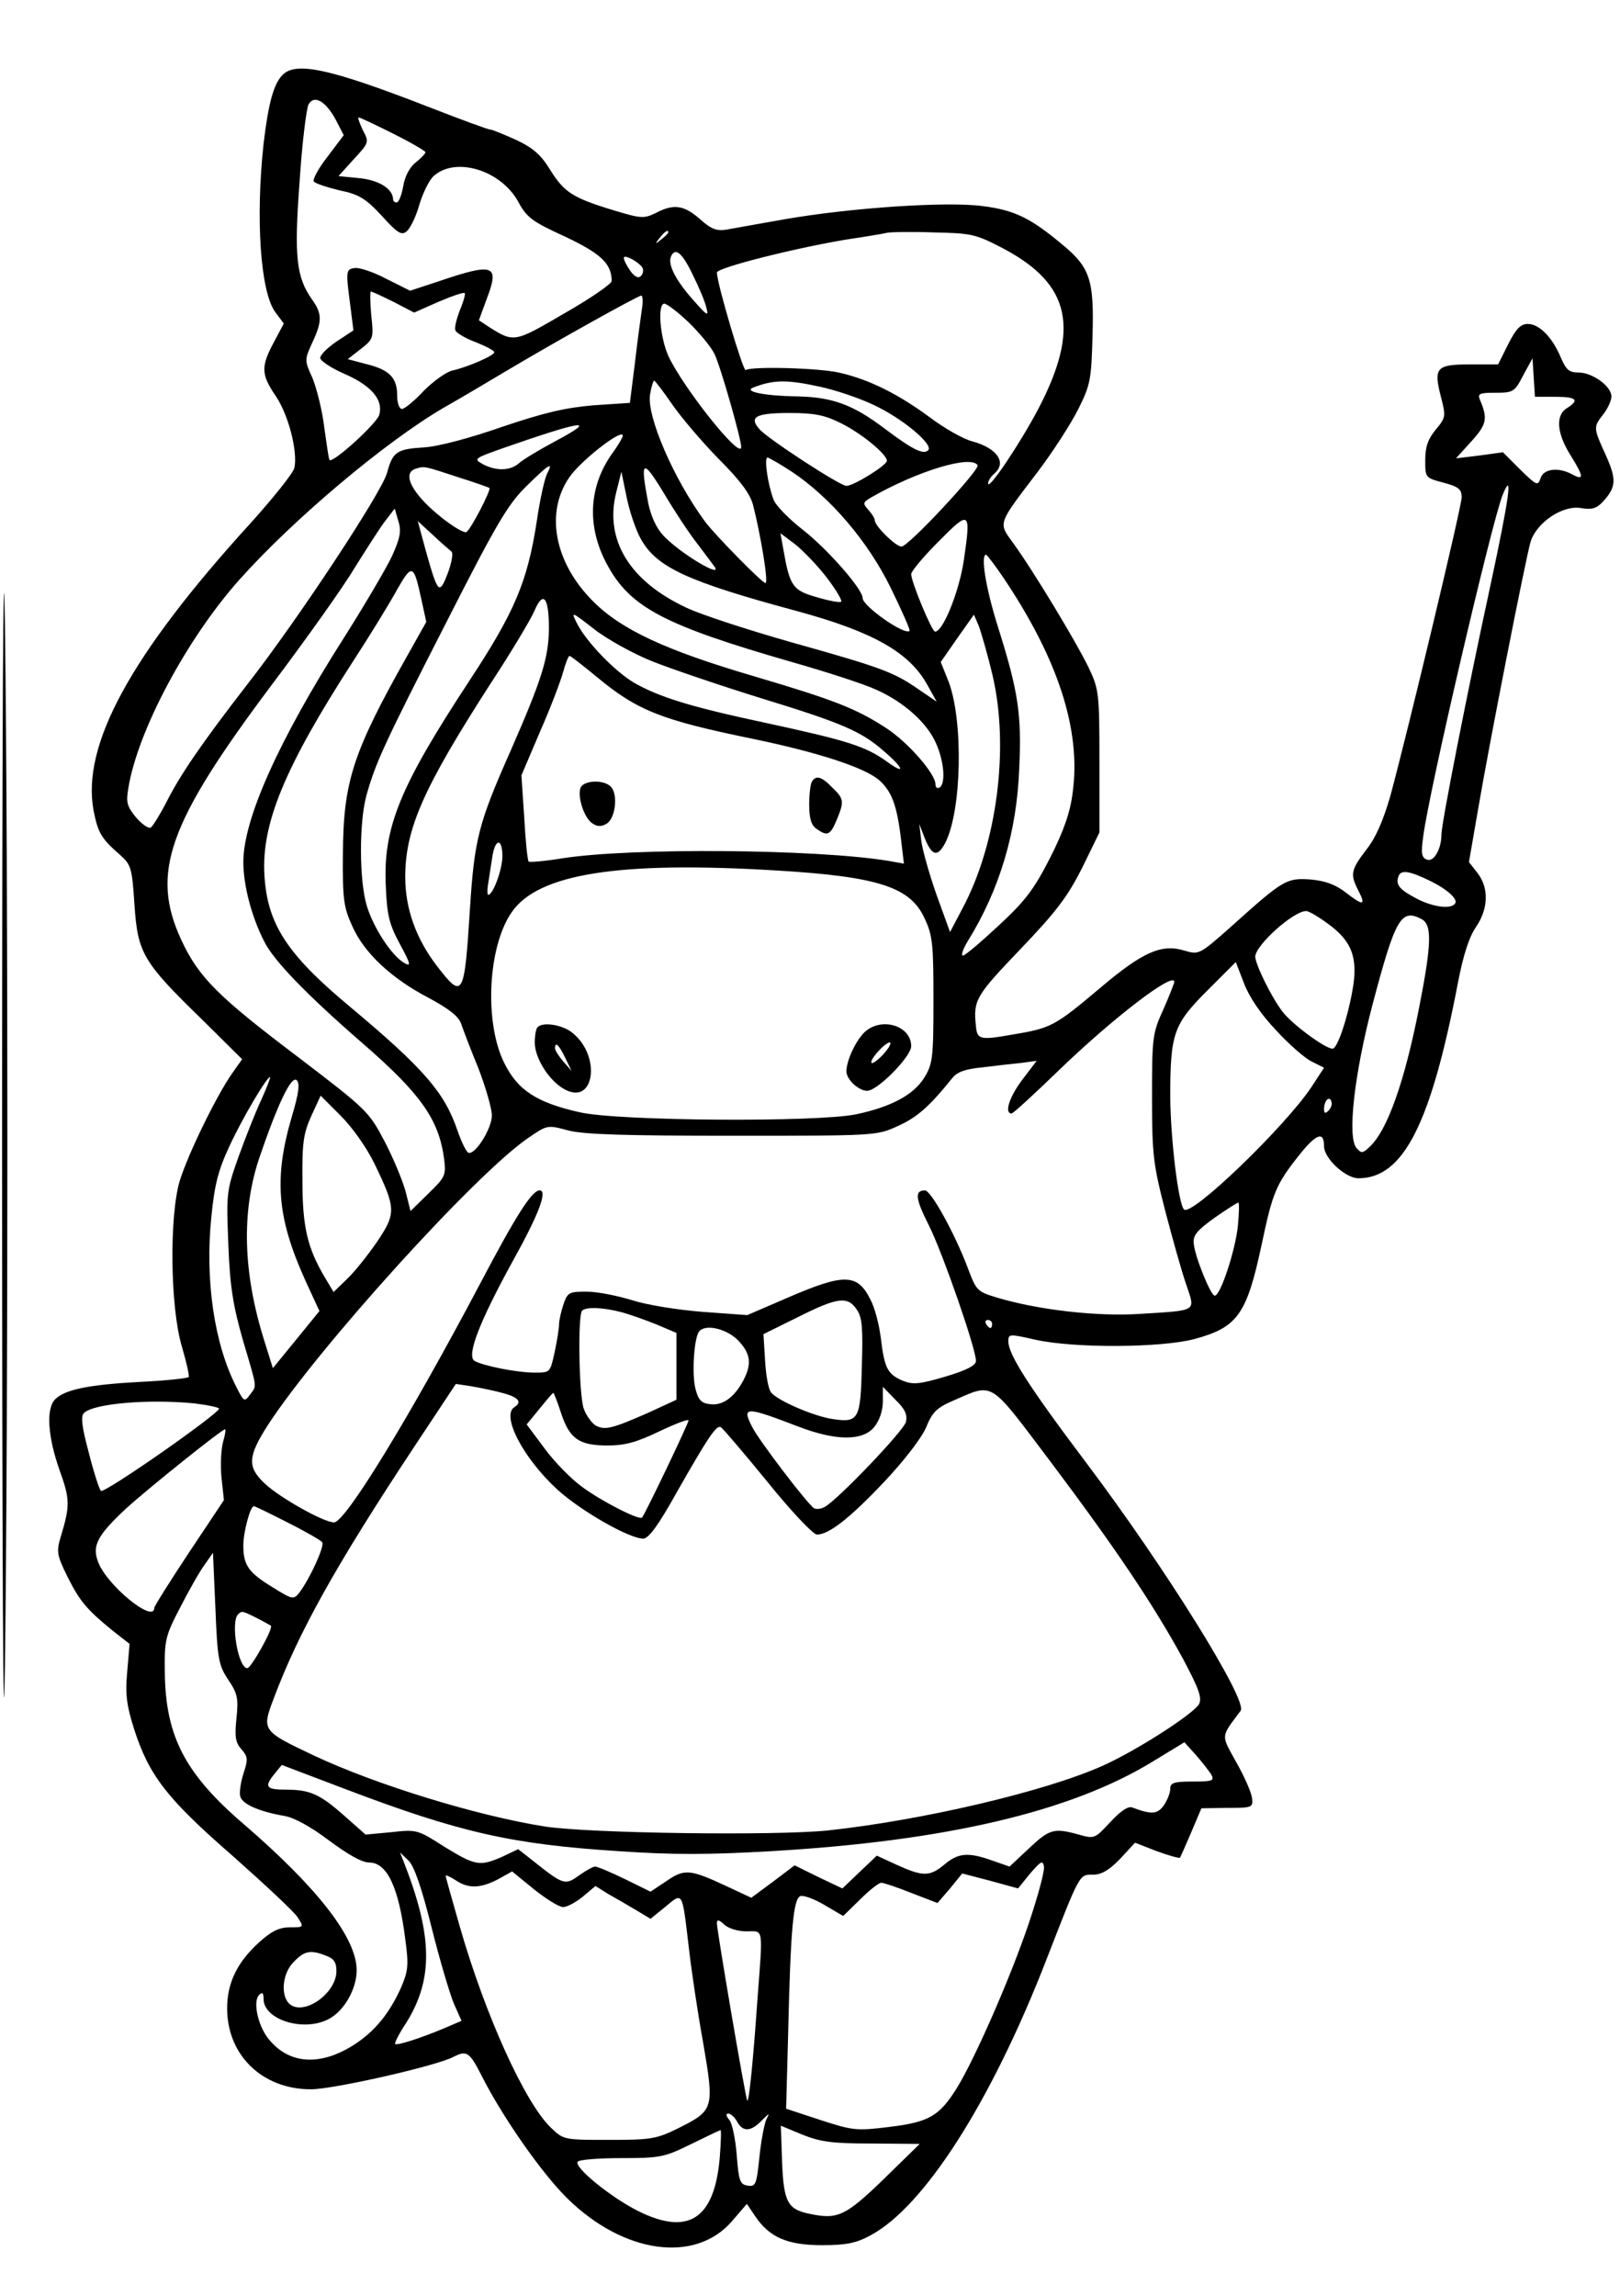 <?xml version="1.0" encoding="UTF-8" standalone="yes"?>
<svg version="1.0" xmlns="http://www.w3.org/2000/svg" width="300pt" height="425pt" viewBox="0 0 400 567" preserveAspectRatio="xMidYMid meet">
  <g transform="translate(0,567) scale(0.1,-0.1)" fill="#000000" stroke="none">
    <path d="M697 5485 c-22 -22 -35 -69 -47 -170 -20 -184 -8 -366 29 -416 l21
-28 -25 -47 c-32 -60 -31 -79 5 -132 32 -47 55 -139 46 -178 -4 -14 -53 -75
-109 -137 -296 -325 -417 -547 -387 -709 11 -55 19 -69 65 -109 28 -25 30 -32
36 -123 8 -119 20 -141 164 -281 l102 -101 -24 -34 c-39 -55 -110 -201 -130
-266 -26 -86 -24 -312 5 -409 11 -38 19 -72 17 -76 -3 -3 -57 -9 -122 -12
-127 -7 -184 -19 -208 -43 -23 -23 -18 -93 11 -175 26 -72 26 -88 3 -164 -11
-37 -10 -45 16 -98 31 -62 48 -82 113 -135 l41 -32 -6 -70 c-5 -56 -1 -83 17
-140 37 -115 81 -172 243 -313 80 -71 153 -139 161 -152 16 -25 16 -25 -19
-25 -26 0 -45 -9 -76 -37 -54 -49 -79 -100 -79 -163 0 -116 87 -200 207 -200
56 0 311 58 352 80 33 17 40 12 70 -47 51 -101 148 -240 211 -302 139 -137
316 -162 407 -57 l37 43 21 -31 c35 -52 80 -71 165 -71 59 0 84 5 119 24 132
70 298 328 435 681 84 216 81 210 115 210 21 0 40 11 67 39 l37 40 54 -21 c30
-11 56 -18 57 -16 1 1 14 30 28 63 l25 59 64 1 c62 0 64 1 61 25 -2 14 -19 53
-39 88 -38 69 -39 60 11 127 18 25 -186 353 -382 613 -141 187 -192 267 -192
299 0 19 2 19 68 4 96 -21 309 -20 392 2 107 29 129 61 166 234 27 128 35 148
94 222 41 51 60 58 60 20 0 -30 53 -79 85 -79 111 0 179 134 246 484 13 67 27
111 44 136 31 45 33 97 4 134 l-21 27 22 127 c28 165 117 617 130 663 14 48
80 93 126 84 26 -4 37 -1 53 16 33 36 34 55 7 115 -31 68 -31 69 -6 101 11 14
20 34 20 44 0 25 -47 59 -81 59 -24 0 -31 7 -44 37 -21 50 -53 83 -82 83 -17
0 -29 -12 -48 -50 l-25 -50 -70 0 c-83 0 -90 -8 -71 -81 12 -47 12 -50 -13
-80 -19 -23 -26 -42 -26 -75 0 -44 0 -44 45 -56 37 -10 45 -16 45 -36 0 -23
-132 -574 -176 -737 -18 -62 -36 -104 -60 -134 -38 -50 -40 -60 -19 -101 19
-37 12 -38 -33 -3 -25 19 -51 28 -86 31 -59 4 -67 -1 -194 -115 -80 -71 -81
-71 -116 -61 -57 18 -104 -3 -208 -91 -114 -96 -122 -100 -217 -116 -80 -14
-88 -13 -91 20 -7 65 -1 75 109 190 90 94 117 130 153 201 l43 88 0 175 c0
168 -1 178 -26 231 -28 59 -138 242 -188 310 -36 50 -38 44 61 174 38 50 83
120 101 156 30 60 32 73 35 181 4 139 -6 169 -77 227 -78 65 -117 83 -194 93
-89 12 -324 -4 -487 -32 -63 -11 -129 -23 -146 -26 -25 -4 -38 1 -66 26 -40
35 -65 38 -109 15 -29 -14 -36 -14 -102 6 -103 31 -124 45 -158 99 -23 38 -42
55 -84 75 -31 14 -60 26 -65 26 -5 0 -73 25 -150 55 -244 95 -330 114 -363 80z
m132 -112 l19 -37 -40 -53 c-22 -28 -37 -56 -34 -61 3 -5 31 -14 63 -22 49
-10 65 -20 105 -63 40 -44 49 -49 62 -38 9 8 23 37 31 66 9 29 24 60 35 70 54
49 166 15 209 -63 21 -39 34 -49 115 -86 89 -42 116 -67 116 -110 0 -7 -52
-43 -117 -80 -125 -73 -124 -73 -190 -31 l-21 14 19 52 c33 86 19 91 -122 43
l-67 -22 -58 29 c-32 17 -68 29 -79 27 -22 -3 -22 -7 -10 -98 l7 -56 -41 -27
c-22 -15 -41 -33 -41 -41 0 -7 27 -25 59 -39 67 -29 97 -64 87 -101 -5 -21
-115 -121 -123 -112 -2 1 -7 38 -13 80 -5 43 -19 97 -29 122 -20 44 -20 45 -1
87 25 53 25 72 0 107 -39 55 -45 105 -31 291 6 95 17 181 22 191 14 25 43 8
68 -39z m141 -33 c44 -22 80 -43 80 -46 0 -3 -11 -15 -24 -25 -15 -12 -27 -34
-31 -59 -4 -22 -11 -40 -16 -40 -5 0 -9 3 -9 8 -1 26 -35 47 -83 52 l-52 5 38
42 c38 41 38 42 22 72 -8 17 -13 31 -10 31 3 0 41 -18 85 -40z m680 -244 c0
-2 -8 -10 -17 -17 -16 -13 -17 -12 -4 4 13 16 21 21 21 13z m828 -40 c166 -88
190 -197 86 -396 -46 -87 -124 -203 -124 -184 0 7 7 17 15 24 32 27 8 63 -54
80 -21 5 -69 32 -106 60 -76 56 -147 92 -220 109 -47 12 -218 17 -234 7 -6 -4
-71 214 -71 241 0 12 203 63 330 83 41 6 82 13 90 15 8 2 60 3 115 1 95 -2
104 -4 173 -40z m-767 -66 c15 -30 30 -66 33 -80 6 -22 2 -20 -29 15 -46 51
-66 90 -59 110 10 26 28 12 55 -45z m-125 19 c3 -6 2 -15 -4 -21 -6 -6 -15 -2
-26 13 -9 13 -16 27 -16 32 0 10 36 -9 46 -24z m-614 -85 l50 -26 61 27 c33
14 62 24 64 21 2 -2 -3 -21 -12 -42 -8 -21 -14 -43 -11 -50 2 -6 25 -20 50
-29 25 -10 46 -21 46 -25 0 -8 -64 -36 -103 -45 -15 -3 -47 -26 -71 -50 -23
-25 -48 -45 -54 -45 -7 0 -12 15 -12 34 0 43 -19 63 -77 77 l-45 12 32 25 c32
25 32 27 26 84 -3 32 -3 58 -1 58 3 0 29 -12 57 -26z m612 -22 c-3 -21 -11
-80 -17 -132 l-12 -95 -90 -6 c-70 -6 -121 -18 -225 -53 -80 -28 -159 -49
-194 -51 -67 -4 -77 -11 -91 -63 -13 -48 -220 -362 -345 -522 -112 -145 -167
-224 -203 -297 -15 -28 -31 -54 -36 -57 -5 -3 -21 8 -36 25 -23 28 -25 38 -19
73 23 141 144 368 274 514 134 150 361 341 505 425 39 22 108 63 155 91 124
74 324 185 333 186 4 0 5 -17 1 -38z m116 -28 c26 -25 55 -60 64 -78 15 -31
66 -210 66 -230 0 -34 -144 147 -180 225 -21 47 -27 129 -10 129 6 0 33 -20
60 -46z m2141 -184 c53 0 61 -8 29 -28 -29 -18 -25 -63 10 -118 32 -52 33 -62
2 -45 -34 18 -70 13 -77 -10 -7 -20 -10 -18 -50 21 l-43 43 -58 -8 -58 -7 38
42 c38 42 41 56 21 103 -6 15 -1 17 39 17 43 0 47 2 68 43 l23 42 3 -47 3 -48
50 0z m-2182 -18 c22 -32 73 -92 114 -134 54 -54 78 -86 86 -114 19 -74 39
-194 31 -194 -8 0 -120 114 -148 150 -78 105 -147 264 -137 317 3 18 8 33 10
33 2 0 22 -26 44 -58z m365 43 c38 -8 97 -28 131 -44 72 -33 151 -99 137 -113
-12 -12 -39 2 -107 53 -79 60 -130 78 -215 80 -81 1 -136 12 -110 22 49 19 82
20 164 2z m52 -90 c51 -25 114 -77 114 -93 0 -11 -82 -62 -100 -62 -16 0 -192
115 -214 139 -28 31 -11 41 73 41 62 0 87 -5 127 -25z m-704 -44 c-41 -22 -81
-46 -91 -55 -21 -19 -57 -20 -90 -2 -23 13 -20 14 50 39 198 69 238 75 131 18z
m140 -30 c-59 -82 -64 -181 -14 -274 57 -107 141 -151 457 -242 88 -25 183
-56 210 -69 67 -30 124 -81 146 -131 20 -44 25 -100 9 -110 -6 -3 -10 0 -10 8
0 26 -68 104 -122 139 -74 48 -127 69 -327 128 -218 64 -327 115 -396 184 -97
96 -120 221 -59 308 27 39 122 114 131 104 3 -2 -9 -23 -25 -45z m443 -46 c96
-64 188 -172 244 -286 28 -57 49 -105 47 -107 -12 -12 -116 61 -116 81 0 22
-86 120 -147 168 -35 27 -68 61 -73 75 -14 36 -24 104 -15 104 3 0 31 -16 60
-35z m-234 -177 c18 -24 37 -49 42 -56 26 -34 -84 31 -125 75 -18 19 -31 48
-38 82 -20 106 -14 110 39 23 26 -44 63 -100 82 -124z m693 193 c7 -10 -171
-201 -188 -201 -14 0 -66 51 -66 65 0 5 -7 16 -16 26 -14 16 -14 18 8 31 114
65 246 105 262 79z m-1279 -31 c39 -12 71 -24 73 -25 5 -4 -46 -103 -57 -109
-5 -3 -31 12 -59 34 -76 60 -103 113 -64 123 20 6 19 6 107 -23z m216 11 c-6
-10 -18 -63 -26 -118 -23 -150 -55 -225 -167 -395 -172 -262 -213 -362 -206
-507 3 -73 9 -95 35 -143 26 -48 28 -56 12 -47 -31 16 -78 88 -94 142 -19 63
-19 206 -1 272 22 79 42 124 196 425 123 242 152 292 197 337 57 56 70 65 54
34z m231 -162 c39 -70 114 -105 385 -178 188 -51 278 -102 322 -181 l24 -43
-44 30 c-62 43 -91 54 -316 117 -109 31 -225 69 -258 85 -140 65 -203 167
-174 284 l13 52 13 -63 c7 -35 23 -82 35 -103z m2099 -115 c-57 -263 -121
-588 -121 -615 0 -36 -19 -69 -36 -62 -13 5 -15 15 -9 57 14 111 169 775 196
843 27 67 16 -9 -30 -223z m-2713 74 c-14 -30 -68 -122 -120 -204 -161 -253
-248 -447 -248 -553 0 -57 20 -134 51 -195 23 -48 107 -134 244 -253 144 -125
188 -188 201 -285 5 -41 3 -45 -39 -86 l-44 -43 -12 48 c-7 26 -30 82 -52 124
-39 74 -43 78 -212 207 -200 151 -247 198 -290 290 -77 166 -34 288 225 633
85 113 176 241 202 285 27 43 60 95 74 114 l26 34 9 -31 c8 -25 4 -42 -15 -85z
m1412 -12 c-11 -75 -51 -176 -71 -176 -8 0 -59 123 -59 142 0 7 30 43 68 81
77 78 80 76 62 -47z m-1266 22 c5 -4 1 -27 -9 -54 -21 -54 -24 -51 -54 55
l-20 74 37 -34 c20 -19 41 -37 46 -41z m927 -64 c23 -30 39 -57 36 -60 -2 -3
-30 2 -60 11 -60 17 -67 27 -83 119 l-7 39 36 -27 c19 -15 55 -52 78 -82z
m437 -1 c135 -201 192 -376 171 -530 -6 -49 -22 -95 -56 -162 -40 -78 -61
-106 -127 -167 -44 -41 -83 -74 -88 -74 -6 0 0 16 12 36 78 126 121 268 127
427 6 133 -2 188 -53 350 -30 95 -43 177 -29 177 2 0 22 -26 43 -57z m-1438
-54 l12 -55 -45 -80 c-137 -243 -160 -314 -161 -494 -1 -111 2 -131 23 -177
29 -66 96 -129 188 -177 50 -27 74 -45 81 -64 5 -15 24 -65 43 -111 18 -47 33
-99 33 -116 0 -32 -41 -98 -58 -92 -5 2 -17 26 -27 55 -32 94 -83 153 -266
306 -156 130 -204 204 -211 326 -7 126 50 265 218 525 43 66 92 146 110 179
37 65 41 63 60 -25z m315 -72 c-1 -73 -18 -126 -95 -302 -79 -178 -89 -218
-100 -387 -14 -222 -17 -228 -83 -142 -51 67 -77 141 -77 218 0 119 45 220
209 475 52 79 101 161 110 182 22 52 36 34 36 -44z m257 -81 c48 -19 169 -60
269 -91 196 -60 245 -81 299 -128 52 -44 58 -63 10 -28 -53 38 -97 52 -301 96
-183 39 -261 63 -324 99 -47 28 -116 99 -140 145 -16 32 -16 32 42 -13 32 -25
97 -61 145 -80z m839 -34 c42 -178 11 -416 -74 -575 l-31 -59 -33 91 c-18 51
-35 111 -38 134 l-5 42 13 -34 c18 -45 32 -49 51 -13 41 79 45 300 9 397 l-20
50 41 59 41 58 12 -28 c6 -16 22 -71 34 -122z m-980 -2 c102 -85 160 -108 389
-155 159 -33 273 -70 310 -101 32 -28 45 -63 55 -148 l7 -59 -39 7 c-178 29
-636 33 -806 6 -43 -7 -80 -10 -82 -8 -3 3 -8 52 -11 109 l-7 104 46 108 c26
59 51 125 57 147 6 22 13 40 16 40 3 0 32 -23 65 -50z m-231 -445 c0 -32 -23
-95 -35 -95 -2 0 -3 12 0 28 2 15 7 44 10 65 7 47 25 48 25 2z m679 -35 c250
-15 329 -41 364 -118 20 -42 22 -64 22 -202 0 -144 -2 -158 -23 -192 -26 -42
-82 -72 -168 -90 -94 -20 -589 -17 -683 5 -107 24 -154 55 -187 123 -49 100
-40 286 19 371 65 95 264 127 656 103z m1616 -27 c40 -20 66 -44 59 -54 -9
-15 -53 -10 -94 11 -44 23 -54 35 -46 56 6 17 28 13 81 -13z m-256 -104 c60
-43 76 -85 61 -166 -12 -68 -37 -143 -49 -143 -18 0 -101 61 -124 92 -27 35
-66 115 -67 135 0 28 94 113 126 113 6 0 30 -14 53 -31z m232 11 c26 -14 25
-60 -6 -218 -36 -184 -79 -305 -123 -345 -17 -16 -20 -16 -32 -2 -23 27 -5
183 39 351 57 216 71 241 122 214z m-360 -274 c32 -35 72 -70 89 -78 l30 -15
-32 -49 c-66 -98 -296 -320 -314 -301 -14 14 -33 173 -34 277 0 158 8 180 92
264 l70 70 20 -52 c13 -34 41 -76 79 -116z m-251 119 c0 -3 -12 -34 -27 -68
-27 -59 -28 -69 -28 -217 0 -142 3 -166 33 -282 18 -69 41 -151 52 -182 22
-66 29 -62 -115 -71 -106 -7 -252 10 -352 40 -50 15 -52 17 -73 73 -32 85 -91
192 -106 192 -26 0 -24 -20 10 -87 34 -68 116 -304 116 -334 0 -11 -22 -23
-76 -39 -64 -19 -80 -20 -105 -10 -37 16 -45 30 -54 105 -4 33 -15 76 -26 96
-32 64 -65 64 -202 5 l-102 -44 -110 8 c-63 5 -138 17 -175 29 -36 11 -86 21
-112 21 -43 0 -47 -2 -57 -31 -6 -18 -11 -40 -11 -50 0 -10 -5 -41 -11 -69
-11 -50 -11 -50 -49 -50 -45 0 -128 17 -149 29 -20 13 12 96 95 247 65 117 86
174 66 174 -19 0 -58 -61 -150 -236 -172 -325 -330 -584 -358 -584 -25 0 -134
61 -171 96 -44 41 -42 67 8 145 123 189 511 618 642 708 48 33 48 33 100 19
39 -10 143 -13 407 -13 352 0 355 0 407 24 47 21 78 48 135 119 12 15 33 22
75 26 32 4 75 9 96 11 l37 5 -35 -46 c-32 -42 -46 -84 -27 -84 4 0 55 47 113
103 135 131 289 249 289 222z m-2256 -292 c-15 -32 -40 -96 -57 -143 -29 -82
-29 -89 -24 -215 4 -104 12 -151 36 -235 36 -122 35 -111 17 -135 -13 -18 -15
-17 -34 21 -54 106 -77 263 -61 419 8 80 17 115 45 175 33 71 92 170 100 170
2 0 -8 -26 -22 -57z m76 -40 c-45 -153 -37 -250 33 -405 l35 -76 -57 -70 -58
-71 -21 67 c-53 168 -57 319 -13 451 46 135 80 206 93 193 8 -8 5 -32 -12 -89z
m204 -117 c53 -110 54 -122 7 -192 -22 -32 -55 -74 -74 -92 l-34 -33 -21 35
c-44 74 -56 126 -56 241 -1 94 3 117 22 159 l23 50 49 -49 c29 -29 64 -78 84
-119z m2357 131 c-8 -8 -11 -7 -11 4 0 20 13 34 18 19 3 -7 -1 -17 -7 -23z
m-224 -286 c-7 -62 -43 -171 -57 -171 -10 0 -49 96 -52 129 -2 20 8 32 51 63
30 21 57 38 59 38 3 0 2 -27 -1 -59z m-941 -206 c13 -19 15 -46 12 -140 -3
-130 -8 -139 -70 -130 -46 6 -139 46 -154 66 -7 8 -13 43 -15 79 l-4 65 85 42
c98 49 123 53 146 18z m-581 -6 c22 -6 61 -20 88 -31 l47 -20 0 -83 0 -82 -67
-31 c-91 -40 -109 -45 -132 -33 -10 6 -24 25 -30 42 -12 34 -15 231 -4 242 10
10 53 8 98 -4z m915 -29 c0 -5 -2 -10 -4 -10 -3 0 -8 5 -11 10 -3 6 -1 10 4
10 6 0 11 -4 11 -10z m-629 -39 c32 -33 36 -58 15 -99 -22 -42 -51 -64 -82
-60 -22 2 -30 10 -37 38 -9 34 -4 121 8 140 13 21 66 10 96 -19z m-578 -132
c37 -10 46 -22 27 -34 -34 -21 22 -127 106 -204 57 -52 177 -121 212 -121 13
0 37 32 82 113 78 137 99 169 110 162 5 -3 57 -64 115 -135 58 -72 113 -130
122 -130 30 0 82 41 167 131 49 52 92 108 103 134 15 37 26 48 65 65 104 45
88 54 243 -151 160 -213 252 -350 325 -483 41 -77 49 -99 41 -115 -14 -24
-153 -114 -238 -152 -143 -64 -447 -135 -681 -160 -131 -13 -587 -7 -697 10
-166 26 -417 103 -570 175 -129 61 -130 62 -100 141 61 163 154 330 348 623
l102 154 40 -6 c22 -4 57 -11 78 -17z m994 -71 c-6 -22 -167 -191 -201 -210
-9 -5 -21 -6 -26 -3 -16 10 -136 167 -153 201 -26 51 -17 51 116 0 92 -35 158
-35 186 0 13 16 21 41 21 63 l0 36 31 -32 c24 -23 30 -37 26 -55z m-852 22
c21 -64 45 -80 115 -80 43 0 72 8 128 35 40 19 72 31 72 27 0 -7 -108 -233
-115 -240 -7 -7 -98 39 -147 75 -28 20 -70 63 -94 96 l-44 59 32 39 c17 21 32
39 34 39 1 0 10 -22 19 -50z m-906 24 c33 -4 61 -10 61 -13 -1 -13 -284 -211
-292 -203 -4 4 -18 47 -30 95 -17 63 -20 89 -12 97 24 24 161 35 273 24z m71
-95 c-5 -18 -7 -57 -4 -88 l6 -56 -86 -129 c-47 -71 -86 -133 -86 -137 0 -40
-118 56 -139 114 -15 39 -2 65 69 131 56 51 237 196 245 196 2 0 0 -14 -5 -31z
m159 -199 c44 -22 82 -44 86 -49 6 -10 -30 -89 -57 -125 -14 -17 -16 -17 -66
14 -59 36 -72 54 -72 103 0 33 17 97 26 97 3 0 40 -18 83 -40z m-146 -389 c23
-34 25 -46 20 -95 -5 -46 -2 -60 12 -76 16 -18 17 -25 6 -58 -7 -21 -11 -47
-9 -57 3 -20 46 -39 110 -50 23 -4 64 -26 109 -60 47 -35 82 -55 100 -55 44 0
73 -61 89 -189 9 -65 7 -79 -10 -119 -29 -65 -66 -110 -118 -143 -84 -53 -161
-47 -211 17 -25 32 -38 91 -22 107 8 8 11 5 11 -10 0 -51 98 -82 160 -50 38
19 70 74 70 121 0 79 -95 202 -278 360 -146 125 -194 217 -196 375 -1 81 1 90
38 161 21 41 48 89 60 105 l21 30 6 -137 c5 -126 8 -141 32 -177z m70 153 c18
-9 33 -18 35 -19 7 -6 -49 -105 -58 -105 -23 0 -42 114 -23 133 9 9 10 9 46
-9z m2358 -386 c9 -16 4 -18 -46 -18 -46 0 -55 -3 -55 -18 0 -10 -7 -28 -16
-41 -16 -22 -30 -23 -78 -5 -10 4 -29 -9 -54 -36 -38 -41 -39 -42 -78 -31 -61
17 -72 14 -123 -34 l-48 -45 -43 15 c-59 21 -84 19 -118 -10 -36 -30 -53 -30
-117 -1 l-50 23 -42 -40 -43 -41 -59 28 -59 29 -53 -40 -54 -40 -60 28 c-92
43 -105 44 -150 13 l-39 -26 -63 31 c-35 17 -68 31 -74 31 -5 0 -23 -10 -40
-22 -34 -25 -39 -23 -113 36 l-37 29 -40 -19 c-55 -24 -66 -22 -144 26 -64 41
-67 42 -129 35 l-64 -6 -52 46 c-61 54 -85 65 -146 65 -48 0 -53 7 -27 39 l18
22 158 -60 c282 -107 410 -136 675 -153 131 -9 220 -9 375 0 433 25 742 98
943 221 l79 48 28 -31 c15 -17 32 -39 38 -48z m-1926 -378 c20 -80 45 -164 55
-188 l19 -43 -42 -18 c-57 -24 -118 -44 -122 -39 -2 2 10 26 28 53 67 108 65
215 -8 400 l-8 20 21 -20 c14 -14 32 -65 57 -165z m1476 11 c-46 -136 -133
-334 -177 -406 -44 -71 -69 -86 -168 -98 -81 -10 -90 -9 -170 17 l-85 28 5
186 c6 260 13 332 30 339 7 3 35 -7 60 -22 l46 -27 42 41 c23 23 46 41 52 41
6 0 39 -11 74 -25 l65 -25 31 36 30 37 69 -18 69 -19 30 37 c27 31 31 33 34
17 2 -11 -15 -73 -37 -139z m-1151 39 c10 0 32 12 49 26 l31 26 32 -20 c18
-10 49 -28 69 -40 l35 -21 37 30 c43 36 41 39 57 -96 6 -55 22 -163 36 -240
28 -164 27 -167 -63 -212 -53 -26 -67 -28 -170 -28 -110 0 -112 0 -143 30 -64
61 -162 277 -225 496 -19 66 -35 123 -35 126 0 3 11 -2 25 -11 31 -21 61 -20
105 3 l34 19 54 -44 c30 -24 62 -44 72 -44z m453 -60 c43 0 41 15 27 -170 -11
-159 -21 -252 -25 -248 -4 4 -75 420 -75 438 0 10 5 9 18 -3 10 -10 35 -17 55
-17z m-1039 -60 c20 -7 26 -17 26 -38 0 -55 -80 -111 -115 -82 -24 20 -19 77
10 105 26 27 41 30 79 15z m1016 -410 c14 -26 34 -25 61 3 19 19 20 20 11 2
-5 -11 -13 -53 -17 -93 -7 -67 -9 -73 -29 -70 -19 3 -22 11 -27 75 -3 39 -11
78 -18 87 -9 10 -9 16 -3 16 6 0 16 -9 22 -20z m333 -54 l118 -1 -89 -87 c-94
-91 -114 -100 -181 -86 -56 11 -66 28 -70 129 l-3 89 53 -22 c45 -18 74 -22
172 -22z m-376 -35 c-13 -152 -78 -194 -203 -131 -67 34 -157 107 -148 121 3
5 51 9 107 9 96 0 107 2 172 34 39 19 72 35 74 35 2 1 1 -30 -2 -68z"/>
    <path d="M2005 3740 c-4 -6 -7 -32 -7 -57 0 -34 5 -51 18 -60 27 -19 34 -16
50 22 19 46 18 52 -11 80 -26 27 -40 31 -50 15z"/>
    <path d="M1433 3724 c-8 -22 9 -75 30 -88 12 -8 22 -8 35 0 21 13 28 70 11 90
-16 19 -68 18 -76 -2z"/>
    <path d="M1327 3133 c-4 -3 -7 -21 -7 -38 0 -38 35 -94 73 -115 75 -42 92 83
19 140 -24 19 -72 27 -85 13z m68 -75 l16 -33 -21 24 c-11 13 -20 27 -20 32 0
18 10 8 25 -23z"/>
    <path d="M2132 3118 c-22 -24 -42 -69 -42 -94 0 -23 38 -54 57 -47 32 11 103
86 103 109 0 53 -78 74 -118 32z m48 -53 c-13 -14 -26 -23 -28 -20 -3 3 5 16
18 30 13 14 26 23 28 20 3 -3 -5 -16 -18 -30z"/>
    <path d="M4 2840 c0 -1049 3 -1570 7 -1285 8 617 8 1965 0 2575 -4 282 -7
-244 -7 -1290z"/>
  </g>
</svg>